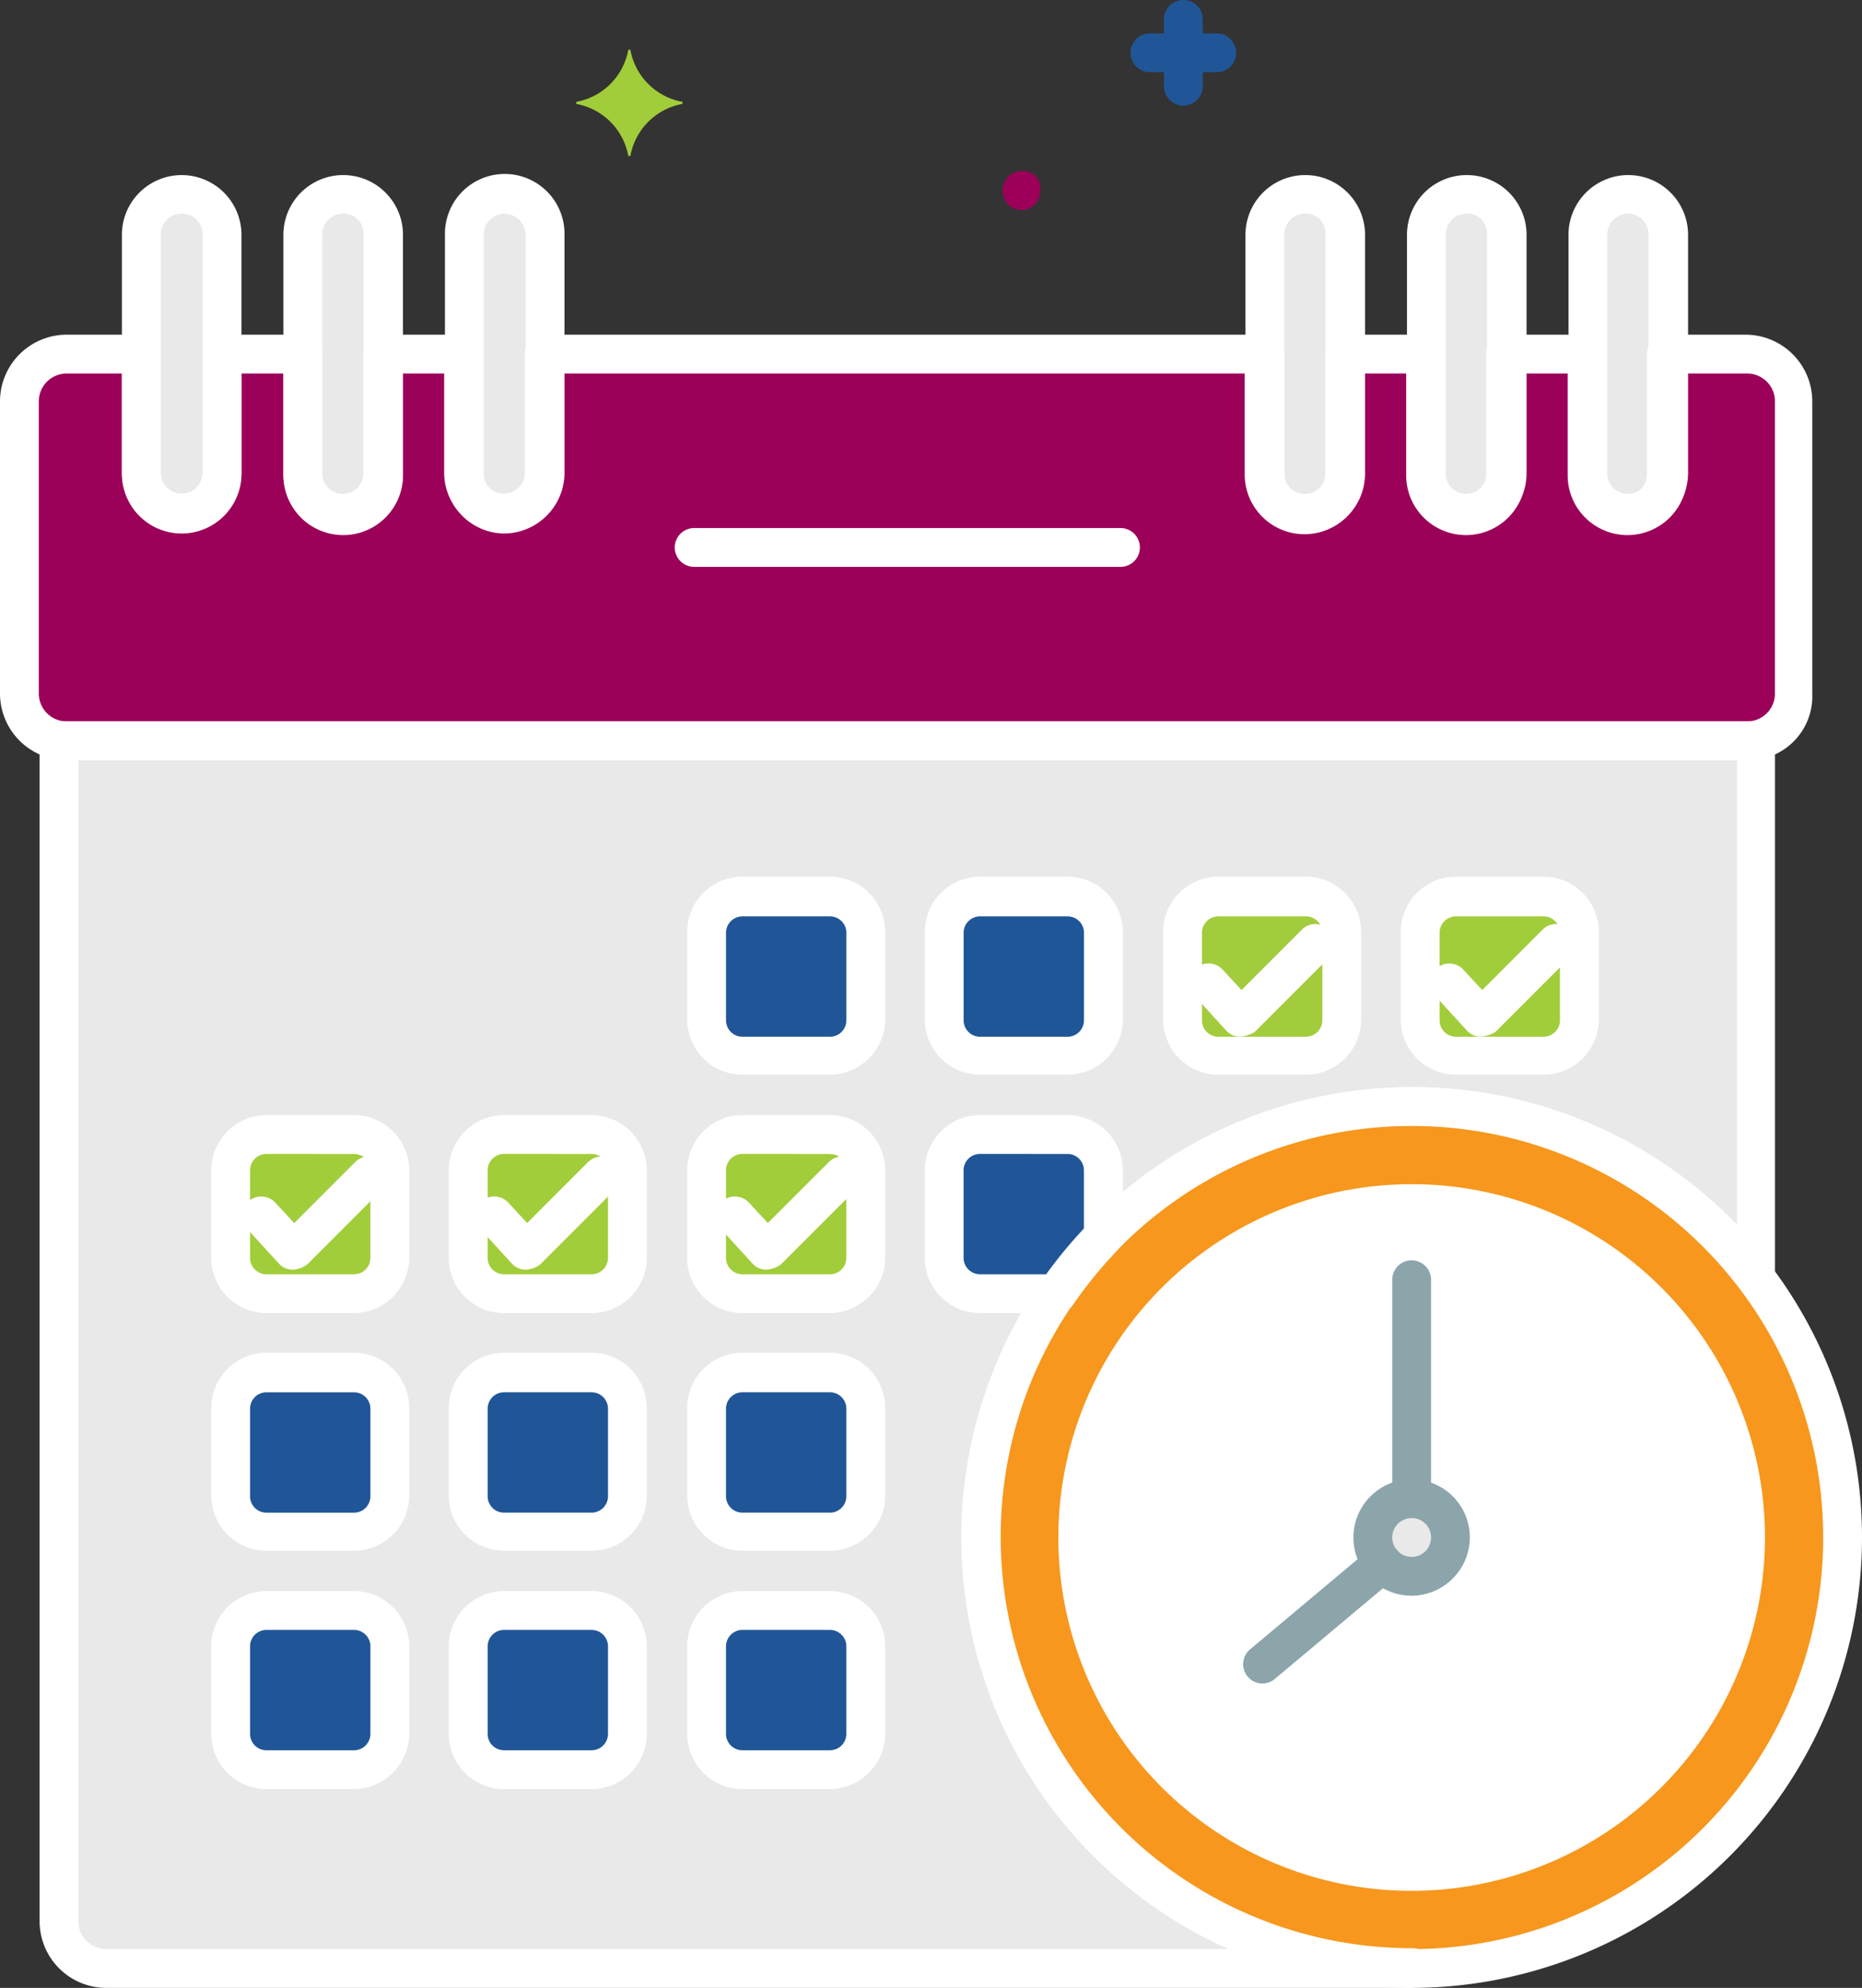 <svg xmlns="http://www.w3.org/2000/svg" width="84.413" height="90.115" viewBox="0 0 84.413 90.115">
  <rect x="0" y="0" width="84.413" height="90.115" fill="#333333" stroke="none"/>
  <g id="schedule" transform="translate(0)">
    <path id="Path_113" data-name="Path 113" d="M83.322,91.2H79.767V96.62a1.831,1.831,0,1,1-3.661.07V91.2H72.445V96.62a1.831,1.831,0,1,1-3.661.07V91.2h-3.66V96.62a1.831,1.831,0,1,1-3.661.07V91.2H28.8V96.62a1.831,1.831,0,0,1-3.661,0V91.2H21.509V96.62a1.831,1.831,0,0,1-3.661,0V91.2H14.187V96.62a1.831,1.831,0,0,1-3.661,0V91.2H7.147A2.133,2.133,0,0,0,5,93.346v13.236a2.133,2.133,0,0,0,2.147,2.147H83.322a2.133,2.133,0,0,0,2.147-2.147V93.346A2.133,2.133,0,0,0,83.322,91.2Zm0,0" transform="translate(-4.12 -75.148)" fill="#9c0159"/>
    <path id="Path_114" data-name="Path 114" d="M56.984,226.917a19.548,19.548,0,0,1,35.13-11.792V190.8H15.2v53.506a2.133,2.133,0,0,0,2.147,2.147H76.521a19.537,19.537,0,0,1-19.537-19.537Zm0,0" transform="translate(-12.525 -157.219)" fill="#e9e9ea"/>
    <path id="Path_115" data-name="Path 115" d="M291.675,304.537A19.537,19.537,0,1,1,272.139,285,19.537,19.537,0,0,1,291.675,304.537Zm0,0" transform="translate(-208.143 -234.838)" fill="#f7971d"/>
    <path id="Path_116" data-name="Path 116" d="M307.875,325.137A15.137,15.137,0,1,1,292.739,310,15.137,15.137,0,0,1,307.875,325.137Zm0,0" transform="translate(-228.743 -255.438)" fill="#fff"/>
    <path id="Path_117" data-name="Path 117" d="M357.122,387.76a1.76,1.76,0,1,1-1.76-1.76A1.76,1.76,0,0,1,357.122,387.76Zm0,0" transform="translate(-291.366 -318.062)" fill="#e9e9ea"/>
    <path id="Path_118" data-name="Path 118" d="M38.229,50a1.818,1.818,0,0,1,1.83,1.83V62.672a1.831,1.831,0,0,1-3.661,0V51.8A1.834,1.834,0,0,1,38.229,50Zm0,0" transform="translate(-29.992 -41.2)" fill="#e9e9ea"/>
    <path id="Path_119" data-name="Path 119" d="M79.83,50a1.818,1.818,0,0,1,1.831,1.83V62.672a1.831,1.831,0,0,1-3.661,0V51.8A1.811,1.811,0,0,1,79.83,50Zm0,0" transform="translate(-64.272 -41.2)" fill="#e9e9ea"/>
    <path id="Path_120" data-name="Path 120" d="M121.432,50a1.818,1.818,0,0,1,1.83,1.83V62.672a1.83,1.83,0,0,1-3.66,0V51.8A1.81,1.81,0,0,1,121.432,50Zm0,0" transform="translate(-98.551 -41.2)" fill="#e9e9ea"/>
    <path id="Path_121" data-name="Path 121" d="M327.631,50a1.818,1.818,0,0,1,1.831,1.83V62.672a1.831,1.831,0,0,1-3.661,0V51.8A1.834,1.834,0,0,1,327.631,50Zm0,0" transform="translate(-268.458 -41.2)" fill="#e9e9ea"/>
    <path id="Path_122" data-name="Path 122" d="M369.23,50a1.818,1.818,0,0,1,1.83,1.83V62.672a1.831,1.831,0,0,1-3.661,0V51.8A1.811,1.811,0,0,1,369.23,50Zm0,0" transform="translate(-302.734 -41.2)" fill="#e9e9ea"/>
    <path id="Path_123" data-name="Path 123" d="M410.83,50a1.818,1.818,0,0,1,1.831,1.83V62.672a1.831,1.831,0,0,1-3.661,0V51.8A1.811,1.811,0,0,1,410.83,50Zm0,0" transform="translate(-337.013 -41.2)" fill="#e9e9ea"/>
    <path id="Path_124" data-name="Path 124" d="M183.619,231H187.6a1.615,1.615,0,0,1,1.619,1.619V236.6a1.615,1.615,0,0,1-1.619,1.619h-3.978A1.615,1.615,0,0,1,182,236.6v-3.978A1.593,1.593,0,0,1,183.619,231Zm0,0" transform="translate(-149.967 -190.343)" fill="#205697"/>
    <path id="Path_125" data-name="Path 125" d="M244.818,231H248.8a1.615,1.615,0,0,1,1.619,1.619V236.6a1.615,1.615,0,0,1-1.619,1.619h-3.978A1.615,1.615,0,0,1,243.2,236.6v-3.978A1.615,1.615,0,0,1,244.818,231Zm0,0" transform="translate(-200.395 -190.343)" fill="#1e5697"/>
    <path id="Path_126" data-name="Path 126" d="M306.221,231H310.2a1.615,1.615,0,0,1,1.62,1.619V236.6a1.615,1.615,0,0,1-1.62,1.619h-3.977A1.615,1.615,0,0,1,304.6,236.6v-3.978A1.593,1.593,0,0,1,306.221,231Zm0,0" transform="translate(-250.99 -190.343)" fill="#a2cc3b"/>
    <path id="Path_127" data-name="Path 127" d="M61.018,292.2H65a1.615,1.615,0,0,1,1.619,1.619V297.8A1.615,1.615,0,0,1,65,299.415H61.018A1.615,1.615,0,0,1,59.4,297.8v-3.978A1.615,1.615,0,0,1,61.018,292.2Zm0,0" transform="translate(-48.944 -240.77)" fill="#a2cd3a"/>
    <path id="Path_128" data-name="Path 128" d="M122.221,292.2H126.2a1.615,1.615,0,0,1,1.62,1.619V297.8a1.615,1.615,0,0,1-1.62,1.619h-3.977A1.615,1.615,0,0,1,120.6,297.8v-3.978A1.638,1.638,0,0,1,122.221,292.2Zm0,0" transform="translate(-99.375 -240.77)" fill="#a2cd3a"/>
    <path id="Path_129" data-name="Path 129" d="M183.619,292.2H187.6a1.615,1.615,0,0,1,1.619,1.619V297.8a1.615,1.615,0,0,1-1.619,1.619h-3.978A1.615,1.615,0,0,1,182,297.8v-3.978A1.615,1.615,0,0,1,183.619,292.2Zm0,0" transform="translate(-149.967 -240.77)" fill="#a2cd3a"/>
    <path id="Path_130" data-name="Path 130" d="M61.018,353.6H65a1.615,1.615,0,0,1,1.619,1.619V359.2A1.615,1.615,0,0,1,65,360.818H61.018a1.616,1.616,0,0,1-1.62-1.62v-3.977A1.593,1.593,0,0,1,61.018,353.6Zm0,0" transform="translate(-48.944 -291.366)" fill="#205697"/>
    <path id="Path_131" data-name="Path 131" d="M122.221,353.6H126.2a1.615,1.615,0,0,1,1.62,1.619V359.2a1.616,1.616,0,0,1-1.62,1.62h-3.977a1.615,1.615,0,0,1-1.619-1.62v-3.977A1.615,1.615,0,0,1,122.221,353.6Zm0,0" transform="translate(-99.375 -291.366)" fill="#205697"/>
    <path id="Path_132" data-name="Path 132" d="M183.619,353.6H187.6a1.615,1.615,0,0,1,1.619,1.619V359.2a1.615,1.615,0,0,1-1.619,1.62h-3.978A1.615,1.615,0,0,1,182,359.2v-3.977A1.593,1.593,0,0,1,183.619,353.6Zm0,0" transform="translate(-149.967 -291.366)" fill="#205697"/>
    <path id="Path_133" data-name="Path 133" d="M61.018,414.8H65a1.615,1.615,0,0,1,1.619,1.619V420.4A1.615,1.615,0,0,1,65,422.017H61.018A1.615,1.615,0,0,1,59.4,420.4V416.42A1.615,1.615,0,0,1,61.018,414.8Zm0,0" transform="translate(-48.944 -341.794)" fill="#205697"/>
    <path id="Path_134" data-name="Path 134" d="M122.221,414.8H126.2a1.615,1.615,0,0,1,1.62,1.619V420.4a1.615,1.615,0,0,1-1.62,1.619h-3.977A1.615,1.615,0,0,1,120.6,420.4V416.42A1.638,1.638,0,0,1,122.221,414.8Zm0,0" transform="translate(-99.375 -341.794)" fill="#205697"/>
    <path id="Path_135" data-name="Path 135" d="M183.619,414.8H187.6a1.615,1.615,0,0,1,1.619,1.619V420.4a1.615,1.615,0,0,1-1.619,1.619h-3.978A1.615,1.615,0,0,1,182,420.4V416.42A1.615,1.615,0,0,1,183.619,414.8Zm0,0" transform="translate(-149.967 -341.794)" fill="#205697"/>
    <path id="Path_136" data-name="Path 136" d="M367.42,231H371.4a1.615,1.615,0,0,1,1.619,1.619V236.6a1.615,1.615,0,0,1-1.619,1.619H367.42A1.615,1.615,0,0,1,365.8,236.6v-3.978A1.637,1.637,0,0,1,367.42,231Zm0,0" transform="translate(-301.418 -190.343)" fill="#a2cd3a"/>
    <path id="Path_137" data-name="Path 137" d="M250.415,296.847v-3.028A1.638,1.638,0,0,0,248.8,292.2h-3.978a1.638,1.638,0,0,0-1.619,1.619V297.8a1.638,1.638,0,0,0,1.619,1.619H248.3A18.675,18.675,0,0,1,250.415,296.847Zm0,0" transform="translate(-200.395 -240.771)" fill="#205697"/>
    <path id="Path_138" data-name="Path 138" d="M295.106,1.514h-.633V.88a.88.88,0,1,0-1.76,0v.634h-.634a.88.88,0,1,0,0,1.76h.634v.633a.88.88,0,1,0,1.76,0V3.274h.633a.88.88,0,1,0,0-1.76Zm0,0" transform="translate(-239.946)" fill="#205697"/>
    <path id="Path_139" data-name="Path 139" d="M259.965,44.746c0-.07-.035-.106-.035-.176-.035-.035-.035-.106-.071-.141s-.07-.105-.105-.141a.919.919,0,0,0-1.232,0,.5.5,0,0,0-.106.141,1.282,1.282,0,0,0-.141.317.6.6,0,0,0,0,.352c0,.07.036.106.036.176.035.07.035.106.07.141s.07.105.106.141a.851.851,0,0,0,1.232,0,.5.5,0,0,0,.105-.141.269.269,0,0,0,.071-.141.265.265,0,0,0,.035-.176A1.325,1.325,0,0,0,259.965,44.746Zm0,0" transform="translate(-212.796 -36.298)" fill="#9c0058"/>
    <path id="Path_140" data-name="Path 140" d="M153.187,15.159a2.929,2.929,0,0,1-2.324-2.323c0-.035-.035-.035-.07-.035a.034.034,0,0,0-.035.035,2.928,2.928,0,0,1-2.323,2.323c-.036,0-.036.035-.036.071a.035.035,0,0,0,.036.035,2.929,2.929,0,0,1,2.323,2.323c0,.035.035.035.07.035a.034.034,0,0,0,.035-.035,2.929,2.929,0,0,1,2.324-2.323c.035,0,.035-.035.035-.071S153.222,15.159,153.187,15.159Zm0,0" transform="translate(-122.28 -10.548)" fill="#a2cd3a"/>
    <g id="Group_83" data-name="Group 83" transform="translate(0 7.885)">
      <path id="Path_141" data-name="Path 141" d="M34.109,61.1a2.711,2.711,0,0,1-2.711-2.71V47.511a2.711,2.711,0,0,1,5.421,0V58.388A2.712,2.712,0,0,1,34.109,61.1Zm0-14.5a.947.947,0,0,0-.951.95V58.388a.951.951,0,0,0,1.9,0V47.511A.939.939,0,0,0,34.109,46.6Zm0,0" transform="translate(-25.872 -44.8)" fill="#fff"/>
      <path id="Path_142" data-name="Path 142" d="M75.71,61.259A2.711,2.711,0,0,1,73,58.549V47.671a2.711,2.711,0,0,1,5.421,0V58.549a2.735,2.735,0,0,1-2.711,2.71Zm0-14.5a.946.946,0,0,0-.95.95V58.549a.916.916,0,0,0,.95.915.932.932,0,0,0,.916-.915V47.671a.888.888,0,0,0-.916-.915Zm0,0" transform="translate(-60.152 -44.961)" fill="#fff"/>
      <path id="Path_143" data-name="Path 143" d="M117.312,61.1a2.711,2.711,0,0,1-2.71-2.71V47.511a2.71,2.71,0,0,1,5.42,0V58.388A2.758,2.758,0,0,1,117.312,61.1Zm0-14.5a.946.946,0,0,0-.95.95V58.388a.95.95,0,0,0,1.9,0V47.511A.988.988,0,0,0,117.312,46.6Zm0,0" transform="translate(-94.431 -44.8)" fill="#fff"/>
      <path id="Path_144" data-name="Path 144" d="M323.511,61.259a2.711,2.711,0,0,1-2.71-2.71V47.671a2.711,2.711,0,0,1,5.421,0V58.549A2.712,2.712,0,0,1,323.511,61.259Zm0-14.5a.946.946,0,0,0-.95.95V58.549a.916.916,0,0,0,.95.915.932.932,0,0,0,.915-.915V47.671a.887.887,0,0,0-.915-.915Zm0,0" transform="translate(-264.338 -44.961)" fill="#fff"/>
      <path id="Path_145" data-name="Path 145" d="M365.11,61.259a2.711,2.711,0,0,1-2.711-2.71V47.671a2.711,2.711,0,0,1,5.421,0V58.549a2.734,2.734,0,0,1-2.71,2.71Zm0-14.5a.947.947,0,0,0-.951.95V58.549a.917.917,0,0,0,.951.915.931.931,0,0,0,.915-.915V47.671a.887.887,0,0,0-.915-.915Zm0,0" transform="translate(-298.614 -44.961)" fill="#fff"/>
      <path id="Path_146" data-name="Path 146" d="M406.71,61.259a2.711,2.711,0,0,1-2.71-2.71V47.671a2.711,2.711,0,0,1,5.421,0V58.549A2.758,2.758,0,0,1,406.71,61.259Zm0-14.5a.946.946,0,0,0-.95.95V58.549a.916.916,0,0,0,.95.915.932.932,0,0,0,.916-.915V47.671a.932.932,0,0,0-.916-.915Zm0,0" transform="translate(-332.893 -44.961)" fill="#fff"/>
      <path id="Path_147" data-name="Path 147" d="M79.2,105.49H3.027A3.027,3.027,0,0,1,0,102.463V89.227A3.027,3.027,0,0,1,3.027,86.2H6.406a.871.871,0,0,1,.88.88V92.5a.951.951,0,0,0,1.9,0V87.08a.871.871,0,0,1,.88-.88h3.661a.871.871,0,0,1,.88.88V92.5a.933.933,0,0,0,1.866.035V87.08a.871.871,0,0,1,.88-.88h3.66a.871.871,0,0,1,.88.88V92.5a.951.951,0,0,0,1.9,0V87.08a.871.871,0,0,1,.88-.88H57.343a.871.871,0,0,1,.88.88V92.5a.933.933,0,1,0,1.865.035V87.08a.872.872,0,0,1,.88-.88h3.661a.871.871,0,0,1,.88.88V92.5a.933.933,0,0,0,1.866.035V87.08a.871.871,0,0,1,.88-.88h3.661a.872.872,0,0,1,.88.88V92.5a.933.933,0,1,0,1.865.035V87.08a.871.871,0,0,1,.88-.88h3.591a3.027,3.027,0,0,1,3.027,3.027v13.236A2.9,2.9,0,0,1,79.2,105.49ZM3.027,87.96A1.262,1.262,0,0,0,1.76,89.227v13.236a1.262,1.262,0,0,0,1.267,1.267H79.2a1.262,1.262,0,0,0,1.267-1.267V89.227A1.262,1.262,0,0,0,79.2,87.96h-2.71V92.5a2.711,2.711,0,1,1-5.421.07V87.96h-1.9V92.5a2.711,2.711,0,1,1-5.421.07V87.96h-1.9V92.5a2.71,2.71,0,1,1-5.42.07V87.96H25.556V92.5a2.711,2.711,0,0,1-5.421,0V87.96H18.269V92.5a2.711,2.711,0,1,1-5.421.07V87.96h-1.9V92.5a2.711,2.711,0,0,1-5.421,0V87.96Zm0,0" transform="translate(0 -78.913)" fill="#fff"/>
      <path id="Path_148" data-name="Path 148" d="M194.007,137.76H174.681a.88.88,0,0,1,0-1.76h19.326a.88.88,0,0,1,0,1.76Zm0,0" transform="translate(-143.211 -119.948)" fill="#fff"/>
      <path id="Path_149" data-name="Path 149" d="M183.477,234.777H179.5a2.509,2.509,0,0,1-2.5-2.5V228.3a2.509,2.509,0,0,1,2.5-2.5h3.978a2.508,2.508,0,0,1,2.5,2.5v3.978A2.532,2.532,0,0,1,183.477,234.777ZM179.5,227.6a.744.744,0,0,0-.739.739v3.978a.744.744,0,0,0,.739.739h3.978a.744.744,0,0,0,.739-.739v-3.978a.744.744,0,0,0-.739-.739Zm0,0" transform="translate(-145.847 -193.944)" fill="#fff"/>
      <path id="Path_150" data-name="Path 150" d="M244.676,234.777H240.7a2.509,2.509,0,0,1-2.5-2.5V228.3a2.509,2.509,0,0,1,2.5-2.5h3.978a2.509,2.509,0,0,1,2.5,2.5v3.978A2.509,2.509,0,0,1,244.676,234.777ZM240.7,227.6a.744.744,0,0,0-.739.739v3.978a.744.744,0,0,0,.739.739h3.978a.744.744,0,0,0,.739-.739v-3.978a.744.744,0,0,0-.739-.739Zm0,0" transform="translate(-196.275 -193.944)" fill="#fff"/>
      <path id="Path_151" data-name="Path 151" d="M306.078,234.777H302.1a2.509,2.509,0,0,1-2.5-2.5V228.3a2.508,2.508,0,0,1,2.5-2.5h3.977a2.509,2.509,0,0,1,2.5,2.5v3.978A2.509,2.509,0,0,1,306.078,234.777ZM302.1,227.6a.744.744,0,0,0-.739.739v3.978a.743.743,0,0,0,.739.739h3.977a.744.744,0,0,0,.74-.739v-3.978a.744.744,0,0,0-.74-.739Zm0,0" transform="translate(-246.87 -193.944)" fill="#fff"/>
      <path id="Path_152" data-name="Path 152" d="M60.876,296.175H56.9a2.509,2.509,0,0,1-2.5-2.5V289.7a2.51,2.51,0,0,1,2.5-2.5h3.977a2.509,2.509,0,0,1,2.5,2.5v3.978A2.532,2.532,0,0,1,60.876,296.175ZM56.9,288.959a.744.744,0,0,0-.74.739v3.978a.744.744,0,0,0,.74.739h3.977a.744.744,0,0,0,.739-.739V289.7a.743.743,0,0,0-.739-.739Zm0,0" transform="translate(-44.824 -244.535)" fill="#fff"/>
      <path id="Path_153" data-name="Path 153" d="M122.078,296.175H118.1a2.508,2.508,0,0,1-2.5-2.5V289.7a2.509,2.509,0,0,1,2.5-2.5h3.977a2.51,2.51,0,0,1,2.5,2.5v3.978A2.509,2.509,0,0,1,122.078,296.175Zm-3.977-7.216a.744.744,0,0,0-.739.739v3.978a.743.743,0,0,0,.739.739h3.977a.744.744,0,0,0,.74-.739V289.7a.744.744,0,0,0-.74-.739Zm0,0" transform="translate(-95.255 -244.535)" fill="#fff"/>
      <path id="Path_154" data-name="Path 154" d="M183.477,296.175H179.5a2.508,2.508,0,0,1-2.5-2.5V289.7a2.509,2.509,0,0,1,2.5-2.5h3.978a2.509,2.509,0,0,1,2.5,2.5v3.978A2.531,2.531,0,0,1,183.477,296.175Zm-3.978-7.216a.744.744,0,0,0-.739.739v3.978a.744.744,0,0,0,.739.739h3.978a.744.744,0,0,0,.739-.739V289.7a.744.744,0,0,0-.739-.739Zm0,0" transform="translate(-145.847 -244.535)" fill="#fff"/>
      <path id="Path_155" data-name="Path 155" d="M60.876,357.374H56.9a2.509,2.509,0,0,1-2.5-2.5V350.9a2.51,2.51,0,0,1,2.5-2.5h3.977a2.509,2.509,0,0,1,2.5,2.5v3.977A2.508,2.508,0,0,1,60.876,357.374ZM56.9,350.194a.743.743,0,0,0-.74.739v3.977a.744.744,0,0,0,.74.74h3.977a.744.744,0,0,0,.739-.74v-3.977a.743.743,0,0,0-.739-.739Zm0,0" transform="translate(-44.824 -294.963)" fill="#fff"/>
      <path id="Path_156" data-name="Path 156" d="M122.078,357.374H118.1a2.509,2.509,0,0,1-2.5-2.5V350.9a2.509,2.509,0,0,1,2.5-2.5h3.977a2.51,2.51,0,0,1,2.5,2.5v3.977A2.487,2.487,0,0,1,122.078,357.374Zm-3.977-7.181a.743.743,0,0,0-.739.739v3.977a.743.743,0,0,0,.739.74h3.977a.744.744,0,0,0,.74-.74v-3.977a.744.744,0,0,0-.74-.739Zm0,0" transform="translate(-95.255 -294.963)" fill="#fff"/>
      <path id="Path_157" data-name="Path 157" d="M183.477,357.374H179.5a2.509,2.509,0,0,1-2.5-2.5V350.9a2.509,2.509,0,0,1,2.5-2.5h3.978a2.509,2.509,0,0,1,2.5,2.5v3.977A2.508,2.508,0,0,1,183.477,357.374Zm-3.978-7.181a.743.743,0,0,0-.739.739v3.977a.744.744,0,0,0,.739.74h3.978a.744.744,0,0,0,.739-.74v-3.977a.744.744,0,0,0-.739-.739Zm0,0" transform="translate(-145.847 -294.963)" fill="#fff"/>
      <path id="Path_158" data-name="Path 158" d="M60.876,418.777H56.9a2.51,2.51,0,0,1-2.5-2.5V412.3a2.509,2.509,0,0,1,2.5-2.5h3.977a2.508,2.508,0,0,1,2.5,2.5v3.978A2.532,2.532,0,0,1,60.876,418.777ZM56.9,411.561a.744.744,0,0,0-.74.739v3.978a.744.744,0,0,0,.74.739h3.977a.744.744,0,0,0,.739-.739V412.3a.743.743,0,0,0-.739-.739Zm0,0" transform="translate(-44.824 -345.559)" fill="#fff"/>
      <path id="Path_159" data-name="Path 159" d="M122.078,418.777H118.1a2.509,2.509,0,0,1-2.5-2.5V412.3a2.508,2.508,0,0,1,2.5-2.5h3.977a2.509,2.509,0,0,1,2.5,2.5v3.978A2.51,2.51,0,0,1,122.078,418.777Zm-3.977-7.216a.744.744,0,0,0-.739.739v3.978a.743.743,0,0,0,.739.739h3.977a.744.744,0,0,0,.74-.739V412.3a.744.744,0,0,0-.74-.739Zm0,0" transform="translate(-95.255 -345.559)" fill="#fff"/>
      <path id="Path_160" data-name="Path 160" d="M183.477,418.777H179.5a2.509,2.509,0,0,1-2.5-2.5V412.3a2.509,2.509,0,0,1,2.5-2.5h3.978a2.508,2.508,0,0,1,2.5,2.5v3.978A2.532,2.532,0,0,1,183.477,418.777Zm-3.978-7.216a.744.744,0,0,0-.739.739v3.978a.744.744,0,0,0,.739.739h3.978a.744.744,0,0,0,.739-.739V412.3a.744.744,0,0,0-.739-.739Zm0,0" transform="translate(-145.847 -345.559)" fill="#fff"/>
      <path id="Path_161" data-name="Path 161" d="M367.278,234.777H363.3a2.509,2.509,0,0,1-2.5-2.5V228.3a2.508,2.508,0,0,1,2.5-2.5h3.978a2.509,2.509,0,0,1,2.5,2.5v3.978A2.509,2.509,0,0,1,367.278,234.777ZM363.3,227.6a.744.744,0,0,0-.739.739v3.978a.744.744,0,0,0,.739.739h3.978a.744.744,0,0,0,.739-.739v-3.978a.744.744,0,0,0-.739-.739Zm0,0" transform="translate(-297.298 -193.944)" fill="#fff"/>
      <path id="Path_162" data-name="Path 162" d="M244.183,296.175H240.7a2.509,2.509,0,0,1-2.5-2.5V289.7a2.509,2.509,0,0,1,2.5-2.5h3.978a2.509,2.509,0,0,1,2.5,2.5v3.028a.849.849,0,0,1-.246.6,19.2,19.2,0,0,0-2.007,2.464A.918.918,0,0,1,244.183,296.175Zm-3.485-7.216a.744.744,0,0,0-.739.739v3.978a.744.744,0,0,0,.739.739h3.028a23.616,23.616,0,0,1,1.689-2.041V289.7a.744.744,0,0,0-.739-.739Zm5.6,3.767" transform="translate(-196.275 -244.535)" fill="#fff"/>
      <path id="Path_163" data-name="Path 163" d="M72.4,243.214H13.227a3.027,3.027,0,0,1-3.027-3.027V186.681a.871.871,0,0,1,.88-.88H87.994a.871.871,0,0,1,.88.88V211a.871.871,0,0,1-.88.88.92.92,0,0,1-.7-.352,18.646,18.646,0,1,0-14.855,29.886.871.871,0,0,1,.88.88.932.932,0,0,1-.915.915ZM11.96,187.561v52.626a1.262,1.262,0,0,0,1.267,1.267h50.9a20.426,20.426,0,1,1,23.021-32.843v-21.05Zm0,0" transform="translate(-8.405 -160.984)" fill="#fff"/>
      <path id="Path_164" data-name="Path 164" d="M359.482,336.042a.872.872,0,0,1-.88-.88v-9.68a.88.88,0,1,1,1.76,0v9.68A.872.872,0,0,1,359.482,336.042Zm0,0" transform="translate(-295.486 -275.355)" fill="#8ca5ab"/>
      <path id="Path_165" data-name="Path 165" d="M321.079,403.978a.875.875,0,0,1-.563-1.549l5.456-4.576a.874.874,0,1,1,1.126,1.337l-5.456,4.576A.863.863,0,0,1,321.079,403.978Zm0,0" transform="translate(-263.842 -335.547)" fill="#8ca5ab"/>
      <path id="Path_166" data-name="Path 166" d="M308.438,243.1a.824.824,0,0,1-.633-.282l-1.479-1.619a.873.873,0,0,1,1.3-1.161l.88.95,2.745-2.746a.851.851,0,0,1,1.232.036.917.917,0,0,1,0,1.232l-3.379,3.379a1.5,1.5,0,0,1-.669.211Zm0,0" transform="translate(-252.222 -203.993)" fill="#fff"/>
      <path id="Path_167" data-name="Path 167" d="M370.438,243.1a.824.824,0,0,1-.633-.282l-1.479-1.619a.873.873,0,0,1,1.3-1.161l.88.95,2.745-2.746a.851.851,0,0,1,1.232.036.917.917,0,0,1,0,1.232l-3.379,3.379a1.5,1.5,0,0,1-.669.211Zm0,0" transform="translate(-303.31 -203.993)" fill="#fff"/>
      <path id="Path_168" data-name="Path 168" d="M64.438,303a.824.824,0,0,1-.633-.282L62.326,301.1a.873.873,0,0,1,1.3-1.161l.88.95,2.745-2.746a.872.872,0,0,1,1.268,1.2l-.036.035-3.379,3.38a1.2,1.2,0,0,1-.669.246Zm0,0" transform="translate(-51.168 -253.33)" fill="#fff"/>
      <path id="Path_169" data-name="Path 169" d="M124.438,303a.824.824,0,0,1-.633-.282l-1.479-1.619a.873.873,0,0,1,1.3-1.161l.88.95,2.745-2.746a.872.872,0,0,1,1.268,1.2l-.036.035-3.379,3.38a1.2,1.2,0,0,1-.669.246Zm0,0" transform="translate(-100.607 -253.33)" fill="#fff"/>
      <path id="Path_170" data-name="Path 170" d="M186.438,303a.824.824,0,0,1-.633-.282l-1.479-1.619a.873.873,0,0,1,1.3-1.161l.88.95,2.745-2.746a.872.872,0,0,1,1.268,1.2l-.036.035-3.379,3.38A1.2,1.2,0,0,1,186.438,303Zm0,0" transform="translate(-151.695 -253.33)" fill="#fff"/>
      <path id="Path_171" data-name="Path 171" d="M268.019,320.833a20.417,20.417,0,1,1,20.417-20.417A20.431,20.431,0,0,1,268.019,320.833Zm0-39.073a18.657,18.657,0,1,0,18.657,18.657A18.643,18.643,0,0,0,268.019,281.76Zm0,0" transform="translate(-204.023 -238.603)" fill="#fff"/>
      <path id="Path_172" data-name="Path 172" d="M288.619,337.033a16.017,16.017,0,1,1,16.017-16.017A16.029,16.029,0,0,1,288.619,337.033Zm0-30.273a14.256,14.256,0,1,0,14.256,14.256A14.242,14.242,0,0,0,288.619,306.76Zm0,0" transform="translate(-224.622 -259.203)" fill="#fff"/>
      <path id="Path_173" data-name="Path 173" d="M351.242,386.28a2.64,2.64,0,1,1,2.64-2.64A2.659,2.659,0,0,1,351.242,386.28Zm0-3.52a.88.88,0,1,0,.88.88A.871.871,0,0,0,351.242,382.76Zm0,0" transform="translate(-287.246 -321.827)" fill="#8ca5ab"/>
    </g>
  </g>
</svg>
